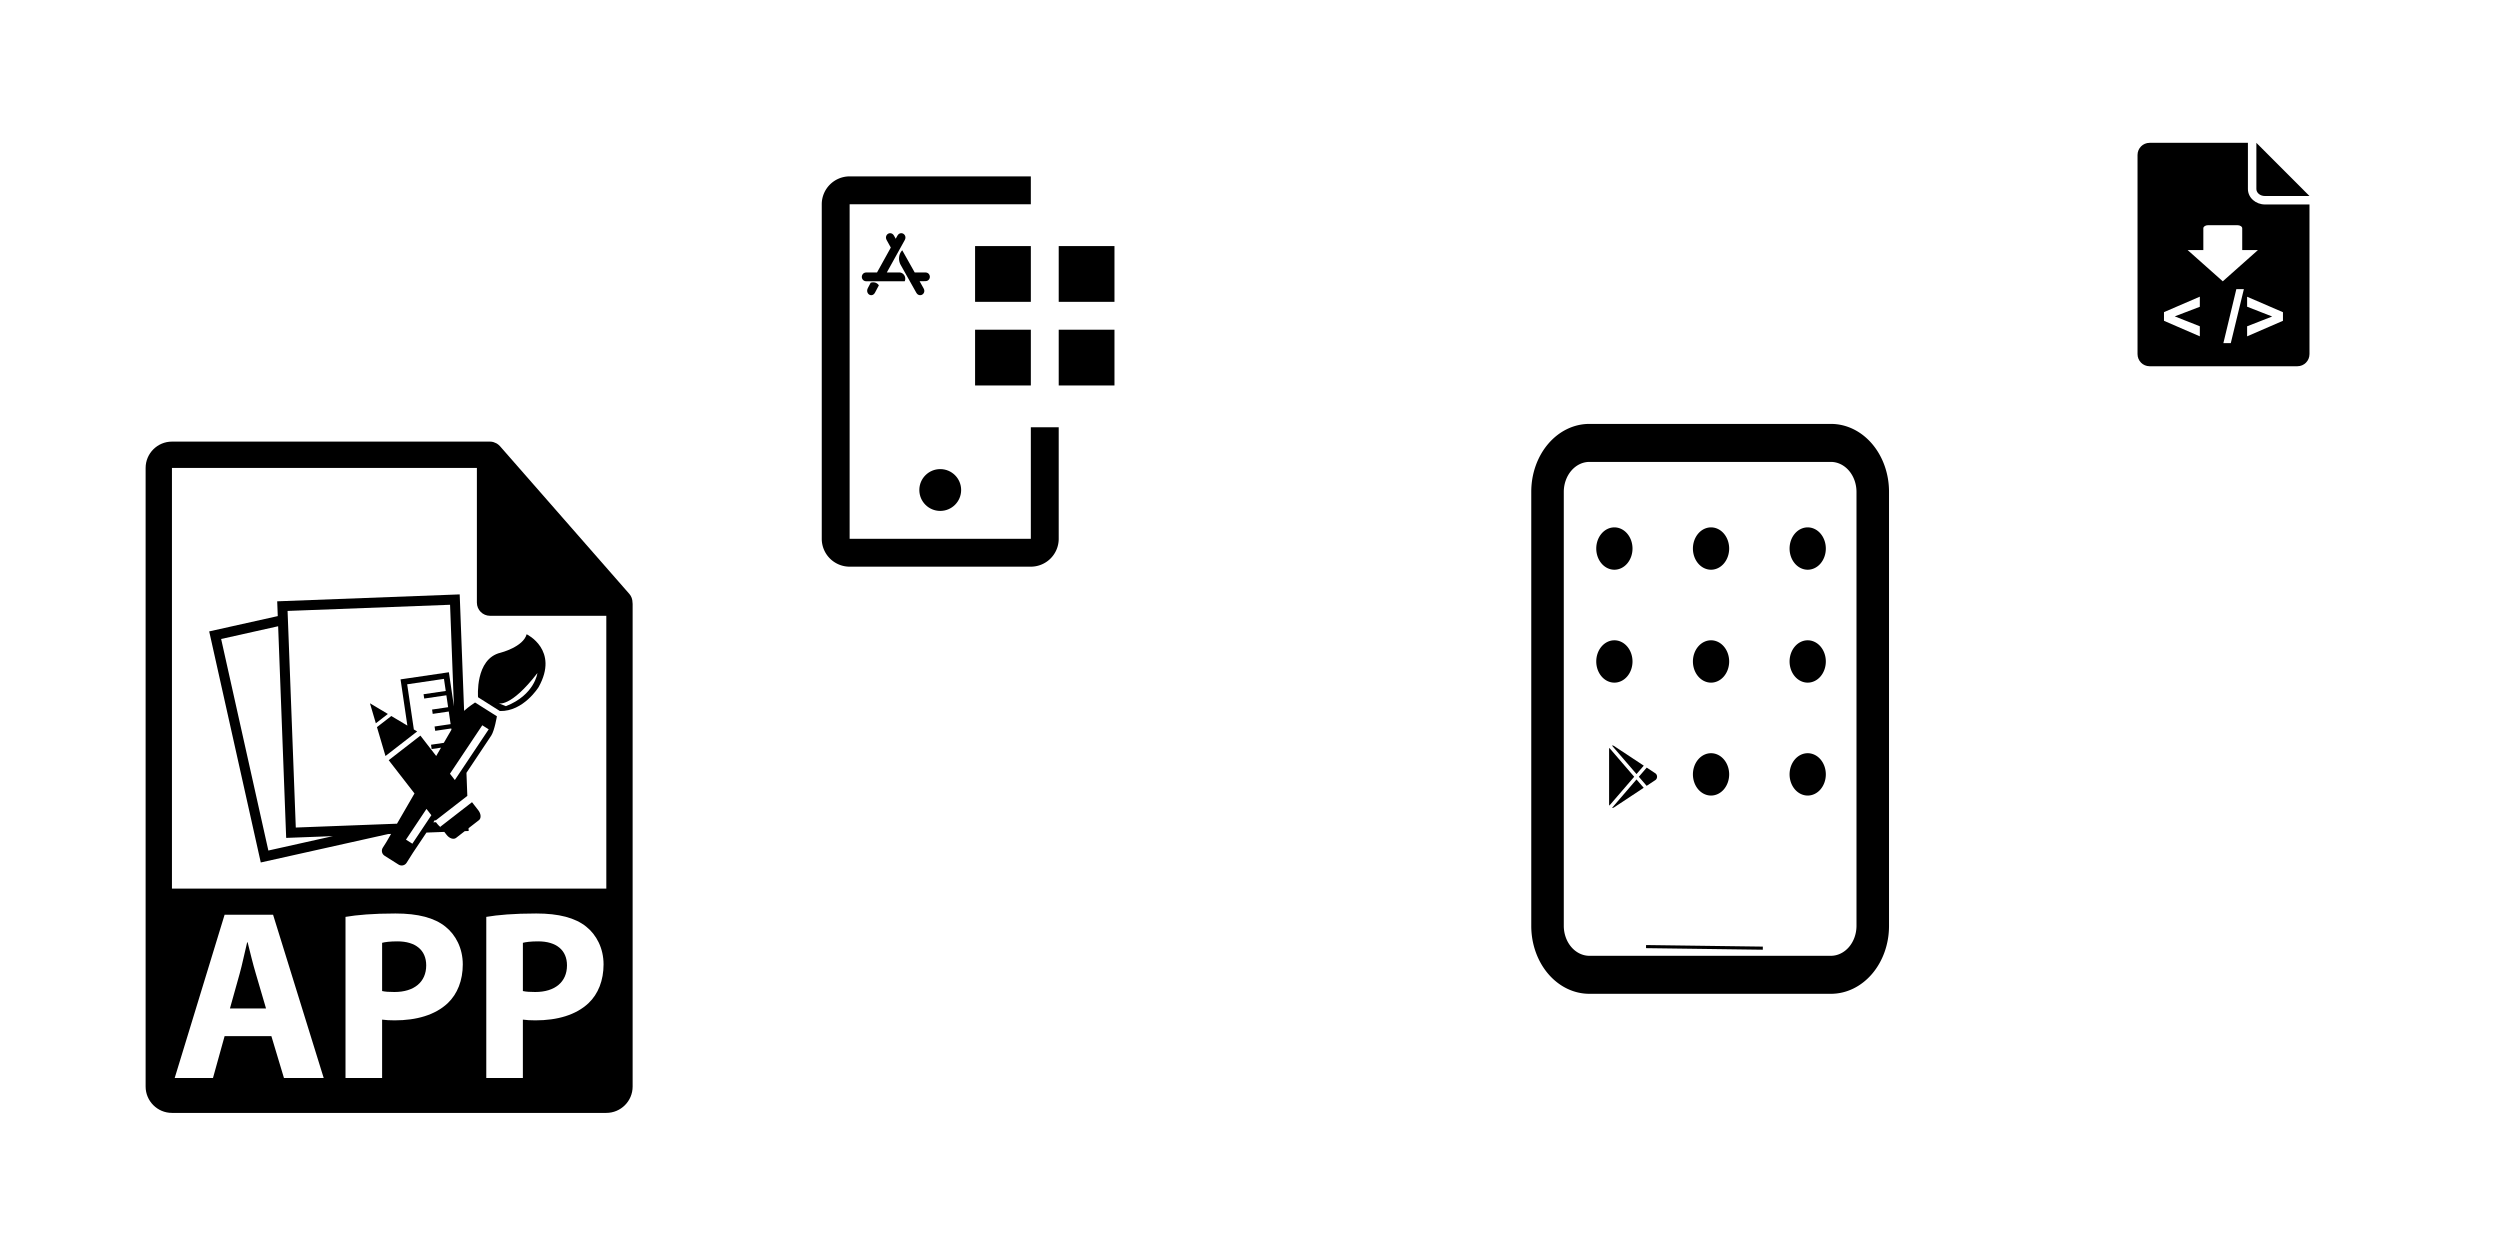 <?xml version="1.0" encoding="UTF-8" standalone="no"?>
<!-- Created with Inkscape (http://www.inkscape.org/) -->

<svg
   width="720"
   height="360"
   viewBox="0 0 720 360"
   version="1.1"
   id="svg1"
   inkscape:version="1.3 (0e150ed6c4, 2023-07-21)"
   xml:space="preserve"
   sodipodi:docname="app.svg"
   xmlns:inkscape="http://www.inkscape.org/namespaces/inkscape"
   xmlns:sodipodi="http://sodipodi.sourceforge.net/DTD/sodipodi-0.dtd"
   xmlns="http://www.w3.org/2000/svg"
   xmlns:svg="http://www.w3.org/2000/svg"><sodipodi:namedview
     id="namedview1"
     pagecolor="#ffffff"
     bordercolor="#000000"
     borderopacity="0.25"
     inkscape:showpageshadow="2"
     inkscape:pageopacity="0.0"
     inkscape:pagecheckerboard="0"
     inkscape:deskcolor="#d1d1d1"
     inkscape:document-units="px"
     inkscape:zoom="1.4277778"
     inkscape:cx="489.92218"
     inkscape:cy="168.44358"
     inkscape:window-width="1920"
     inkscape:window-height="1011"
     inkscape:window-x="0"
     inkscape:window-y="32"
     inkscape:window-maximized="1"
     inkscape:current-layer="layer1" /><defs
     id="defs1"><style
       id="style1">.c{isolation:isolate;}.d{fill:none;stroke:#000000;stroke-linecap:round;stroke-linejoin:round;}</style><style
       id="style1-6">&#10;      .cls-1 {&#10;        fill: none;&#10;      }&#10;    </style></defs><g
     inkscape:label="Layer 1"
     inkscape:groupmode="layer"
     id="layer1"><g
       style="fill:#000000"
       id="g2"
       transform="matrix(0.351,0,0,0.351,15.403,127.184)"><g
         id="g8">&#10;	<g
   id="g7">&#10;		<g
   id="g4">&#10;			<path
   d="m 397.67,410.053 c -6.164,0 -10.336,0.596 -12.519,1.191 v 39.572 c 2.584,0.59 5.759,0.785 10.136,0.785 16.104,0 26.051,-8.147 26.051,-21.869 0,-12.329 -8.554,-19.679 -23.668,-19.679 z"
   id="path1" />&#10;			<path
   d="m 282.161,410.053 c -6.162,0 -10.336,0.596 -12.517,1.191 v 39.572 c 2.586,0.59 5.756,0.785 10.136,0.785 16.103,0 26.048,-8.147 26.048,-21.869 -0.005,-12.329 -8.558,-19.679 -23.667,-19.679 z"
   id="path2" />&#10;			<path
   d="m 475.095,131.997 c -0.031,-2.526 -0.833,-5.023 -2.568,-6.992 L 366.319,3.694 C 366.298,3.66 366.266,3.649 366.23,3.618 365.602,2.911 364.869,2.326 364.094,1.814 363.862,1.664 363.629,1.527 363.387,1.392 362.701,1.026 361.994,0.722 361.251,0.5 361.051,0.442 360.877,0.36 360.676,0.308 359.87,0.119 359.037,0 358.198,0 H 97.2 C 85.293,0 75.6,9.693 75.6,21.601 v 507.6 c 0,11.913 9.692,21.601 21.6,21.601 h 356.4 c 11.918,0 21.6,-9.688 21.6,-21.601 V 133.207 c 0,-0.411 -0.063,-0.809 -0.105,-1.21 z m -285.981,390.19 -10.336,-34.394 h -38.367 l -9.548,34.394 H 99.447 l 40.964,-134.003 h 39.759 l 41.555,134.003 z m 134.402,-61.436 c -10.336,9.745 -25.65,14.122 -43.541,14.122 -3.976,0 -7.562,-0.2 -10.335,-0.601 v 47.914 h -30.03 v -132.22 c 9.342,-1.587 22.462,-2.779 40.954,-2.779 18.688,0 32.01,3.575 40.964,10.737 8.543,6.75 14.307,17.887 14.307,31.008 0.01,13.13 -4.373,24.262 -12.319,31.819 z m 115.504,0 c -10.336,9.745 -25.65,14.122 -43.543,14.122 -3.971,0 -7.557,-0.2 -10.336,-0.601 v 47.914 h -30.027 v -132.22 c 9.345,-1.587 22.465,-2.779 40.954,-2.779 18.688,0 32.01,3.575 40.964,10.737 8.543,6.75 14.312,17.887 14.312,31.008 0.01,13.13 -4.367,24.262 -12.324,31.819 z M 97.2,366.758 V 21.605 h 250.204 v 110.516 c 0,5.962 4.83,10.8 10.8,10.8 H 453.6 l 0.011,223.837 H 97.2 Z"
   id="path3" />&#10;			<path
   d="m 159.3,410.849 h -0.401 c -1.99,7.952 -3.974,18.093 -6.172,25.845 l -7.953,28.435 h 29.624 l -8.343,-28.435 c -2.391,-7.953 -4.775,-17.898 -6.755,-25.845 z"
   id="path4" />&#10;		</g>&#10;		<g
   id="g6">&#10;			<polygon
   points="264.492,231.114 274.364,223.468 259.665,214.703 "
   id="polygon4" />&#10;			<path
   d="m 336.92,220.886 -3.617,-95.521 -149.739,5.677 0.464,12.131 -56.27,12.557 42.327,189.596 104.548,-23.33 2.371,-0.095 c -2.437,4.192 -3.871,6.687 -3.871,6.687 l -2.956,4.662 c -1.392,2.215 -0.728,5.152 1.487,6.55 l 11.51,7.277 c 2.225,1.402 5.157,0.738 6.56,-1.482 l 5.263,-8.337 c 2.353,-3.507 6.275,-9.355 11.021,-16.464 l 14.66,-0.554 1.909,2.457 c 2.257,2.917 5.711,4.029 7.705,2.489 l 7.182,-5.573 3.186,-0.116 -0.101,-2.278 8.522,-6.613 c 1.993,-1.539 1.771,-5.157 -0.485,-8.068 l -5.189,-6.682 -25.998,20.161 0.522,0.664 c -1.107,-0.907 -2.136,-1.919 -2.911,-2.868 -0.422,-0.518 -0.796,-1.013 -1.181,-1.52 l -2.173,0.085 c 0.453,-0.675 0.896,-1.329 1.36,-2.015 l 0.443,0.569 8.068,-6.26 8.954,-6.95 4.535,-3.507 2.226,-1.719 2.146,-1.677 c 0.053,-0.021 0.111,-0.059 0.158,-0.08 l -0.717,-18.981 c 10.769,-16.118 19.438,-29.109 20.387,-30.617 2.689,-4.237 4.599,-15.768 4.599,-15.768 l -17.93,-11.322 c 0.011,-0.002 -5.093,3.32 -8.975,6.835 z M 176.31,335.528 137.561,161.95 l 46.773,-10.449 6.594,173.659 38.309,-1.455 z m 118.138,-5.579 c -0.101,-0.074 -0.19,-0.158 -0.296,-0.232 l -4.936,-3.111 16.838,-25.238 4.008,5.168 z m 25.84,-82.785 -10.516,1.55 0.517,3.547 7.689,-1.129 c -1.276,2.186 -2.595,4.482 -3.955,6.821 l -12.957,-16.72 -1.461,1.124 -2.984,2.333 -4.535,3.51 -8.955,6.939 -8.07,6.263 21.159,27.281 c -5.347,9.239 -10.367,17.914 -14.354,24.822 l -83.048,3.154 -6.74,-177.729 133.331,-5.055 3.153,83.371 -4.123,-28 -39.662,5.838 5.59,37.919 -13.168,-7.853 -11.783,9.115 6.993,23.707 25.996,-20.171 -2.731,-1.635 -5.464,-37.044 30.186,-4.445 1.466,9.914 -18.204,2.679 0.527,3.549 18.193,-2.679 1.435,9.77 -13.162,1.938 0.517,3.547 13.173,-1.938 1.524,10.357 -13.168,1.938 0.527,3.549 13.162,-1.938 0.158,1.021 c -1.832,3.149 -3.936,6.788 -6.256,10.78 z m 36.814,-11.093 -27.785,41.612 -4.003,-5.173 26.521,-39.759 z"
   id="path5" />&#10;			<path
   d="m 388.23,158.074 c -2.8,10.438 -21.347,15.119 -21.347,15.119 -21.178,5.022 -18.525,36.553 -18.525,36.553 l 17.919,11.325 c 19.364,0.469 31.746,-19.607 31.746,-19.607 17.119,-30.586 -9.793,-43.39 -9.793,-43.39 z m -17.011,58.999 -6.001,-2.396 c 0,0 9.618,4.029 31.841,-24.759 0,0 -2.173,17.885 -25.84,27.155 z"
   id="path6" />&#10;		</g>&#10;	</g>&#10;</g></g><g
       id="g12"
       transform="translate(-6.132,-68.195)"><rect
         x="311.042"
         y="139.065"
         width="16.058"
         height="16.058"
         id="rect1"
         style="fill:#000000;stroke-width:4.014" /><rect
         x="311.042"
         y="163.152"
         width="16.058"
         height="16.058"
         id="rect2"
         style="fill:#000000;stroke-width:4.014" /><rect
         x="286.956"
         y="139.065"
         width="16.058"
         height="16.058"
         id="rect3"
         style="fill:#000000;stroke-width:4.014" /><rect
         x="286.956"
         y="163.152"
         width="16.058"
         height="16.058"
         id="rect4"
         style="fill:#000000;stroke-width:4.014" /><circle
         cx="276.92"
         cy="209.318"
         r="6.022"
         id="circle4"
         style="fill:#000000;stroke-width:4.014" /><path
         d="m 303.013,231.397 h -52.187 a 8.038,8.038 0 0 1 -8.029,-8.029 V 127.022 a 8.038,8.038 0 0 1 8.029,-8.029 h 52.187 v 8.029 h -52.187 v 96.346 h 52.187 v -32.115 h 8.029 v 32.115 a 8.038,8.038 0 0 1 -8.029,8.029 z"
         id="path4-7"
         style="fill:#000000;stroke-width:4.014" /><rect
         id="_Transparent_Rectangle_"
         data-name="&lt;Transparent Rectangle&gt;"
         class="cls-1"
         width="128.461"
         height="128.461"
         x="218.711"
         y="110.965"
         style="stroke-width:4.014" /><g
         style="fill:#000000"
         id="g3-9"
         transform="matrix(3.073,0,0,3.073,403.619,53.851)"><path
           d="m -46.236,30.203 1.623,-2.932 c 0.022,-0.04 0.045,-0.08 0.065,-0.122 0.018,-0.038 0.034,-0.076 0.044,-0.117 0.021,-0.087 0.016,-0.177 -0.018,-0.259 -0.033,-0.082 -0.091,-0.151 -0.165,-0.195 a 0.377,0.377 0 0 0 -0.245,-0.051 c -0.085,0.011 -0.163,0.051 -0.224,0.114 -0.029,0.03 -0.053,0.063 -0.075,0.098 -0.024,0.039 -0.046,0.079 -0.069,0.119 l -0.103,0.185 -0.103,-0.185 c -0.022,-0.04 -0.044,-0.08 -0.069,-0.119 -0.022,-0.035 -0.046,-0.068 -0.075,-0.098 -0.061,-0.062 -0.139,-0.102 -0.224,-0.114 a 0.377,0.377 0 0 0 -0.245,0.051 c -0.074,0.045 -0.132,0.113 -0.165,0.195 -0.033,0.083 -0.039,0.173 -0.018,0.259 0.01,0.041 0.026,0.079 0.044,0.117 0.02,0.042 0.042,0.082 0.065,0.122 l 0.331,0.599 -1.292,2.333 h -0.885 c -0.045,0 -0.089,-1.86e-4 -0.133,0.002 -0.04,0.002 -0.08,0.007 -0.119,0.019 -0.083,0.024 -0.155,0.074 -0.207,0.146 -0.052,0.071 -0.08,0.157 -0.08,0.246 0,0.089 0.028,0.176 0.08,0.246 0.052,0.071 0.124,0.122 0.207,0.146 0.039,0.011 0.079,0.017 0.119,0.019 0.044,0.003 0.089,0.002 0.133,0.002 h 3.479 c 0.005,-0.009 0.016,-0.034 0.027,-0.072 0.11,-0.376 -0.164,-0.755 -0.54,-0.755 z m -1.513,0.962 -0.21,0.399 c -0.022,0.041 -0.044,0.082 -0.063,0.125 -0.018,0.039 -0.033,0.078 -0.043,0.12 -0.021,0.089 -0.015,0.182 0.017,0.266 0.032,0.084 0.089,0.155 0.161,0.201 0.072,0.046 0.156,0.064 0.239,0.052 0.083,-0.012 0.16,-0.053 0.219,-0.117 0.028,-0.03 0.052,-0.064 0.074,-0.101 0.024,-0.04 0.046,-0.081 0.067,-0.123 l 0.305,-0.578 c -0.024,-0.04 -0.252,-0.391 -0.767,-0.245 m 5.468,-0.798 a 0.391,0.391 0 0 0 -0.207,-0.144 c -0.039,-0.011 -0.079,-0.016 -0.119,-0.019 -0.045,-0.003 -0.089,-0.002 -0.134,-0.002 h -0.882 l -1.166,-2.076 c -0.177,0.186 -0.256,0.394 -0.286,0.584 -0.044,0.274 0.01,0.556 0.145,0.797 l 1.401,2.495 c 0.022,0.04 0.044,0.079 0.069,0.118 0.022,0.035 0.046,0.067 0.075,0.097 0.061,0.062 0.139,0.101 0.224,0.112 0.085,0.011 0.171,-0.006 0.245,-0.05 0.074,-0.044 0.132,-0.112 0.165,-0.193 0.033,-0.082 0.039,-0.171 0.017,-0.256 -0.01,-0.041 -0.026,-0.078 -0.044,-0.115 -0.02,-0.041 -0.042,-0.08 -0.065,-0.12 l -0.323,-0.575 h 0.424 c 0.045,0 0.089,2.39e-4 0.134,-0.002 0.04,-0.002 0.08,-0.007 0.119,-0.019 a 0.391,0.391 0 0 0 0.207,-0.144 0.409,0.409 0 0 0 0.08,-0.243 0.409,0.409 0 0 0 -0.08,-0.243 z"
           id="path1-9"
           style="stroke-width:0.266" /></g></g><path
       d="m 619.095,41.136 c -1.941,0 -3.486,1.564 -3.486,3.505 v 57.331 c 0,1.941 1.545,3.505 3.486,3.505 h 42.55 c 1.94,0 3.486,-1.564 3.486,-3.505 V 58.888 h -12.818 c -2.625,0 -4.914,-1.914 -4.914,-4.457 V 41.136 Z m 30.741,0 v 13.295 c 0,1.045 0.995,2.019 2.476,2.019 h 12.818 z m -13.885,23.715 h 8.4 c 0.786,0 1.409,0.4 1.409,0.895 v 6.265 h 4.533 l -10.133,9.009 -10.133,-9.009 h 4.533 v -6.265 c 0,-0.495 0.605,-0.895 1.39,-0.895 z m 8.114,18.417 h 2.171 l -3.771,15.561 h -2.133 z m -10.514,2.171 v 2.914 l -7.219,2.762 7.219,2.857 v 2.895 l -10.323,-4.476 v -2.495 z m 13.618,0.019 10.323,4.457 v 2.476 l -10.323,4.476 v -2.895 l 7.219,-2.819 -7.219,-2.819 z"
       id="path1-2"
       style="fill:#000000;stroke-width:0.609" /><g
       id="g15"
       transform="matrix(0.767,0,0,0.896,111.464,21.477)"><g
         id="g14"
         transform="matrix(0.845,0,0,0.845,99.442,28.307)"><g
           style="fill:#000000"
           id="g2-0"
           transform="matrix(0.989,0,0,0.989,424.15,216.328)"><path
             d="m 22.018,18.746 -3.919,2.218 -3.515,-3.493 3.543,-3.521 3.891,2.202 a 1.49,1.49 0 0 1 0,2.594 z M 1.337,6.372 a 1.486,1.486 0 0 0 -0.112,0.568 V 27.957 c 0,0.217 0.045,0.419 0.124,0.6 L 12.504,17.47 Z M 13.544,16.437 16.802,13.199 3.45,5.643 a 1.466,1.466 0 0 0 -0.946,-0.179 z m 0,2.067 -11,10.933 c 0.298,0.036 0.612,-0.016 0.906,-0.183 l 13.324,-7.54 z"
             id="path1-1" /></g><g
           id="g11"
           transform="translate(23.709,24.604)"><g
             style="fill:#000000"
             id="g9"
             transform="matrix(7.226,0,0,7.226,330.938,67.555)"><g
               data-name="Layer 10"
               id="Layer_10"><path
                 d="M 23.43,1 H 8.57 A 3.57,3.57 0 0 0 5,4.57 V 27.43 A 3.57,3.57 0 0 0 8.57,31 H 23.43 A 3.57,3.57 0 0 0 27,27.43 V 4.57 A 3.57,3.57 0 0 0 23.43,1 Z M 25,27.43 A 1.58,1.58 0 0 1 23.43,29 H 8.57 A 1.58,1.58 0 0 1 7,27.43 V 4.57 A 1.58,1.58 0 0 1 8.57,3 H 23.43 A 1.58,1.58 0 0 1 25,4.57 Z"
                 id="path1-5" /></g></g><g
             id="g10"
             transform="matrix(5.369,0,0,5.369,382.526,100.717)"><path
               id="path1-56"
               d="M 4,2.5 A 1.5,1.5 0 1 0 5.5,4 1.5,1.5 0 0 0 4,2.5 Z m 8,0 a 1.5,1.5 0 1 0 1.5,1.5 1.5,1.5 0 0 0 -1.5,-1.5 z m 8,0 A 1.5,1.5 0 1 0 21.5,4 1.5,1.5 0 0 0 20,2.5 Z M 4,10.5 A 1.5,1.5 0 1 0 5.5,12 1.5,1.5 0 0 0 4,10.5 Z m 8,0 a 1.5,1.5 0 1 0 1.5,1.5 1.5,1.5 0 0 0 -1.5,-1.5 z m 8,0 a 1.5,1.5 0 1 0 1.5,1.5 1.5,1.5 0 0 0 -1.5,-1.5 z m -8,8 a 1.5,1.5 0 1 0 1.5,1.5 1.5,1.5 0 0 0 -1.5,-1.5 z m 8,0 a 1.5,1.5 0 1 0 1.5,1.5 1.5,1.5 0 0 0 -1.5,-1.5 z" /><path
               fill="none"
               d="M 0,0 H 24 V 24 H 0 Z"
               id="path2-2" /></g></g></g><path
         style="fill:none;fill-rule:evenodd;stroke:#000000;stroke-width:1px;stroke-linecap:butt;stroke-linejoin:miter;stroke-opacity:1"
         d="m 472.745,280.292 43.851,0.505"
         id="path14"
         inkscape:connector-type="polyline"
         inkscape:connector-curvature="0" /></g></g></svg>
